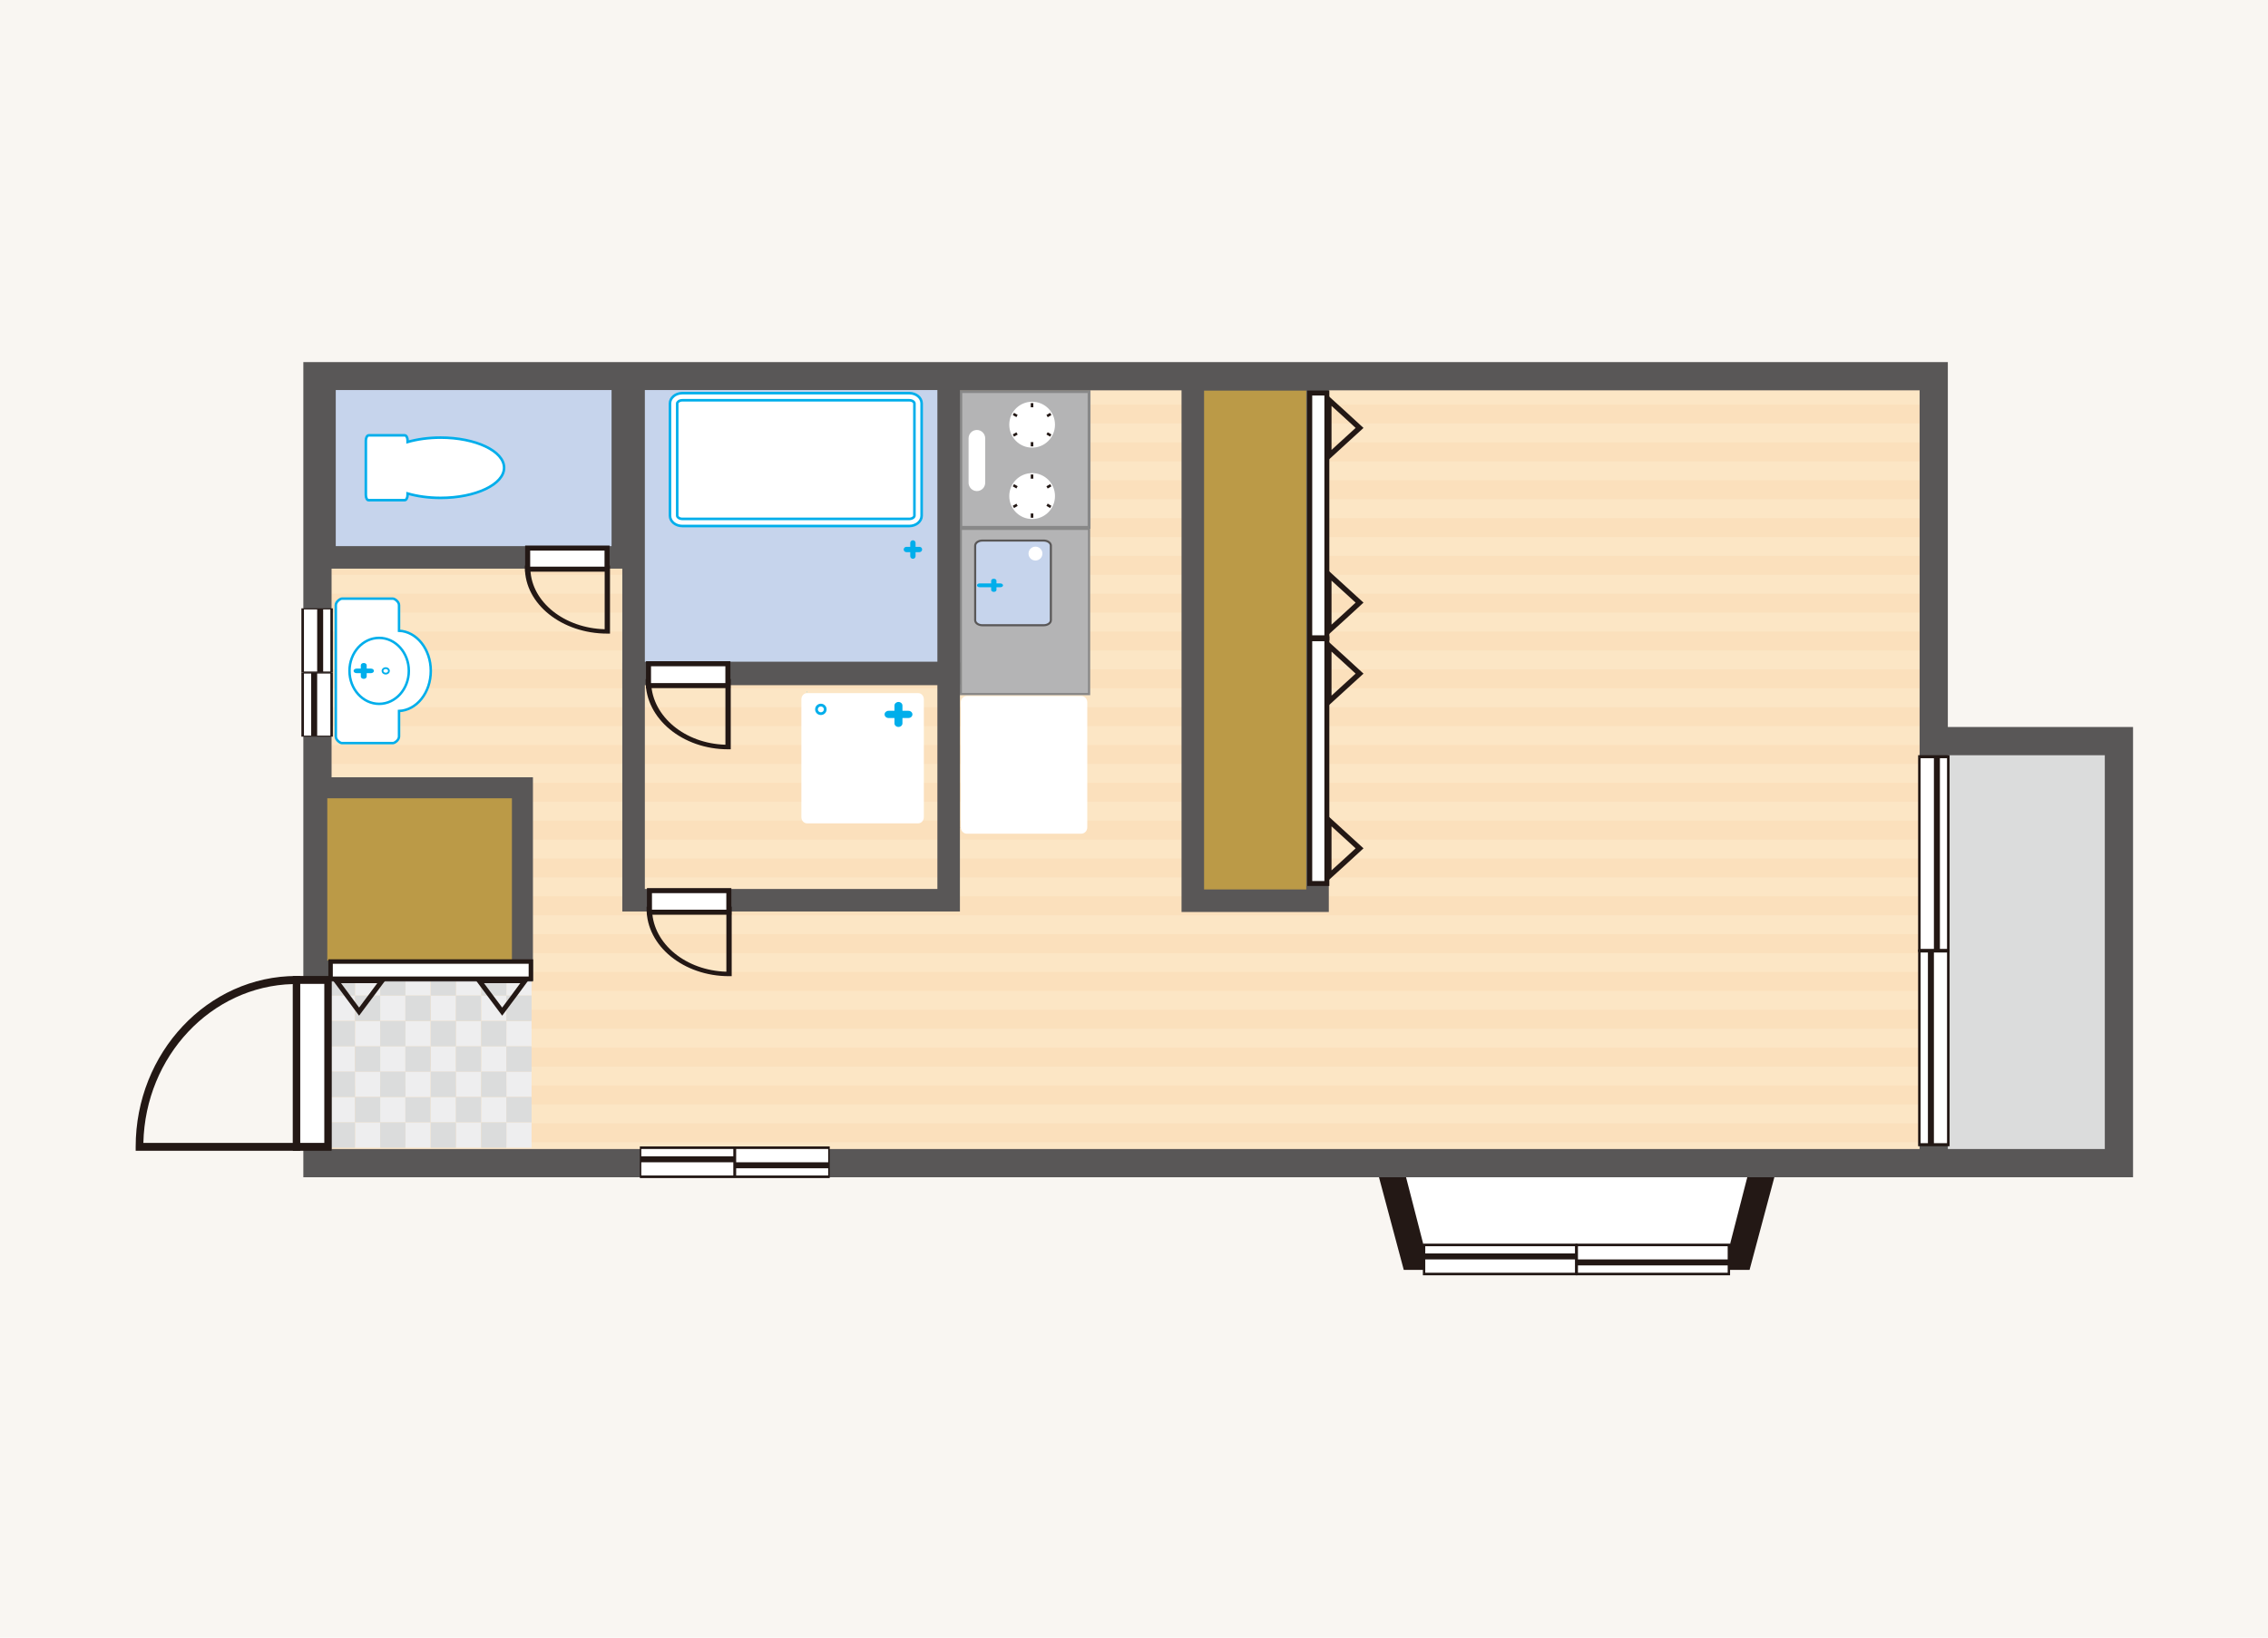 <?xml version="1.0" encoding="UTF-8"?><svg id="_レイヤー_2" xmlns="http://www.w3.org/2000/svg" width="238.55" height="172.29" viewBox="0 0 238.55 172.29"><defs><style>.cls-1,.cls-2,.cls-3,.cls-4,.cls-5,.cls-6,.cls-7,.cls-8,.cls-9,.cls-10,.cls-11,.cls-12,.cls-13,.cls-14,.cls-15,.cls-16{fill:#fff;}.cls-1,.cls-5,.cls-11{stroke-width:.27px;}.cls-1,.cls-6,.cls-10,.cls-13,.cls-16{stroke:#00aeeb;}.cls-2{stroke-width:.53px;}.cls-2,.cls-4,.cls-5,.cls-17,.cls-7,.cls-18,.cls-12,.cls-14{stroke:#231815;}.cls-2,.cls-4,.cls-7,.cls-8,.cls-12,.cls-14{isolation:isolate;}.cls-19{stroke-width:2.37px;}.cls-19,.cls-20,.cls-21,.cls-22,.cls-23,.cls-24,.cls-25,.cls-26,.cls-15{stroke:#595757;}.cls-19,.cls-23,.cls-26{fill:#c6d4ec;}.cls-20,.cls-21{stroke-width:2.97px;}.cls-20,.cls-17,.cls-22,.cls-18{fill:none;}.cls-21,.cls-27{fill:#dbdcdc;}.cls-4{stroke-width:.52px;}.cls-28{fill:#f9f6f2;}.cls-17{stroke-width:.56px;}.cls-29{fill:#fbe0bc;}.cls-22,.cls-25,.cls-26{stroke-width:2.37px;}.cls-30{stroke-width:.23px;}.cls-30,.cls-31{fill:#b4b4b5;stroke:#888;}.cls-6{stroke-dasharray:0 1.9;stroke-width:.38px;}.cls-7{stroke-width:.47px;}.cls-18{stroke-width:.51px;}.cls-9{stroke-width:.2px;}.cls-9,.cls-11{stroke:#fff;}.cls-32{fill:#eeeeef;}.cls-10{stroke-width:.19px;}.cls-12{stroke-width:.53px;}.cls-33{fill:#00aeeb;}.cls-23{stroke-width:.22px;}.cls-31{stroke-width:.3px;}.cls-24{stroke-width:2.21px;}.cls-24,.cls-25{fill:#bb9a47;}.cls-13{stroke-width:.26px;}.cls-34{fill:#fce6c5;}.cls-35{fill:#231815;}.cls-14{stroke-width:.53px;}.cls-15{stroke-dasharray:0 1.43;stroke-width:.29px;}.cls-16{stroke-width:.29px;}</style></defs><g id="_コンテンツ"><g><rect class="cls-28" width="238.55" height="172.29"/><g><rect class="cls-21" x="203.02" y="77.97" width="19.85" height="44.4"/><g><rect class="cls-34" x="32.93" y="39.33" width="170.05" height="82.7"/><g><rect class="cls-29" x="32.93" y="118.18" width="170.05" height="1.99"/><rect class="cls-29" x="32.93" y="114.2" width="170.05" height="1.99"/><rect class="cls-29" x="32.93" y="110.22" width="170.05" height="1.99"/><rect class="cls-29" x="32.93" y="106.24" width="170.05" height="1.99"/><rect class="cls-29" x="32.93" y="102.26" width="170.05" height="1.99"/><rect class="cls-29" x="32.93" y="98.28" width="170.05" height="1.99"/><rect class="cls-29" x="32.93" y="94.3" width="170.05" height="1.99"/><rect class="cls-29" x="32.93" y="90.32" width="170.05" height="1.99"/><rect class="cls-29" x="32.93" y="86.34" width="170.05" height="1.99"/><rect class="cls-29" x="32.93" y="82.36" width="170.05" height="1.99"/><rect class="cls-29" x="32.93" y="78.38" width="170.05" height="1.99"/><rect class="cls-29" x="32.93" y="74.4" width="170.05" height="1.99"/><rect class="cls-29" x="32.93" y="70.42" width="170.05" height="1.99"/><rect class="cls-29" x="32.93" y="66.44" width="170.05" height="1.99"/><rect class="cls-29" x="32.93" y="62.46" width="170.05" height="1.99"/><rect class="cls-29" x="32.93" y="58.48" width="170.05" height="1.99"/><rect class="cls-29" x="32.93" y="54.51" width="170.05" height="1.99"/><rect class="cls-29" x="32.93" y="50.53" width="170.05" height="1.99"/><rect class="cls-29" x="32.93" y="46.55" width="170.05" height="1.99"/><rect class="cls-29" x="32.93" y="42.57" width="170.05" height="1.99"/><rect class="cls-29" x="32.93" y="38.59" width="170.05" height="1.99"/></g></g><g><g><rect class="cls-32" x="42.64" y="118.08" width="2.65" height="2.67"/><rect class="cls-32" x="37.34" y="118.08" width="2.65" height="2.67"/><rect class="cls-32" x="47.95" y="118.08" width="2.65" height="2.67"/><rect class="cls-32" x="39.99" y="115.41" width="2.65" height="2.67"/><rect class="cls-27" x="42.64" y="115.41" width="2.65" height="2.67"/><rect class="cls-32" x="45.3" y="115.41" width="2.65" height="2.67"/><rect class="cls-32" x="34.68" y="115.41" width="2.65" height="2.67"/><rect class="cls-32" x="42.64" y="112.74" width="2.65" height="2.67"/><rect class="cls-32" x="37.34" y="112.74" width="2.65" height="2.67"/><rect class="cls-32" x="47.95" y="112.74" width="2.65" height="2.67"/><rect class="cls-32" x="39.99" y="110.08" width="2.65" height="2.67"/><rect class="cls-32" x="45.3" y="110.08" width="2.65" height="2.67"/><rect class="cls-32" x="34.68" y="110.08" width="2.65" height="2.67"/><rect class="cls-32" x="42.64" y="107.41" width="2.65" height="2.67"/><rect class="cls-32" x="37.34" y="107.41" width="2.65" height="2.67"/><rect class="cls-32" x="47.95" y="107.41" width="2.65" height="2.67"/><rect class="cls-32" x="39.99" y="104.74" width="2.65" height="2.67"/><rect class="cls-32" x="45.3" y="104.74" width="2.65" height="2.67"/><rect class="cls-32" x="34.68" y="104.74" width="2.65" height="2.67"/><rect class="cls-32" x="42.64" y="102.07" width="2.65" height="2.67"/><rect class="cls-32" x="37.34" y="102.07" width="2.65" height="2.67"/><rect class="cls-32" x="47.95" y="102.07" width="2.65" height="2.67"/><rect class="cls-32" x="53.26" y="118.08" width="2.65" height="2.67"/><rect class="cls-32" x="50.61" y="115.41" width="2.65" height="2.67"/><rect class="cls-32" x="53.26" y="112.74" width="2.65" height="2.67"/><rect class="cls-32" x="50.61" y="110.08" width="2.65" height="2.67"/><rect class="cls-32" x="53.26" y="107.41" width="2.65" height="2.67"/><rect class="cls-32" x="50.61" y="104.74" width="2.65" height="2.67"/><rect class="cls-32" x="53.26" y="102.07" width="2.65" height="2.67"/></g><g><rect class="cls-27" x="39.99" y="118.08" width="2.65" height="2.67"/><rect class="cls-27" x="34.68" y="118.08" width="2.65" height="2.67"/><rect class="cls-27" x="45.3" y="118.08" width="2.65" height="2.67"/><rect class="cls-27" x="47.95" y="115.41" width="2.65" height="2.67"/><rect class="cls-27" x="37.34" y="115.41" width="2.65" height="2.67"/><rect class="cls-27" x="39.99" y="112.74" width="2.65" height="2.67"/><rect class="cls-27" x="34.68" y="112.74" width="2.65" height="2.67"/><rect class="cls-27" x="45.3" y="112.74" width="2.65" height="2.67"/><rect class="cls-27" x="42.64" y="110.08" width="2.65" height="2.67"/><rect class="cls-27" x="47.95" y="110.08" width="2.65" height="2.67"/><rect class="cls-27" x="37.34" y="110.08" width="2.65" height="2.67"/><rect class="cls-27" x="39.99" y="107.41" width="2.65" height="2.67"/><rect class="cls-27" x="34.68" y="107.41" width="2.65" height="2.67"/><rect class="cls-27" x="45.3" y="107.41" width="2.65" height="2.67"/><rect class="cls-27" x="42.64" y="104.74" width="2.65" height="2.67"/><rect class="cls-27" x="47.95" y="104.74" width="2.65" height="2.67"/><rect class="cls-27" x="37.34" y="104.74" width="2.65" height="2.67"/><rect class="cls-27" x="39.99" y="102.07" width="2.65" height="2.67"/><rect class="cls-27" x="34.68" y="102.07" width="2.65" height="2.67"/><rect class="cls-27" x="45.3" y="102.07" width="2.65" height="2.67"/><rect class="cls-27" x="50.61" y="118.08" width="2.65" height="2.67"/><rect class="cls-27" x="53.26" y="115.41" width="2.65" height="2.67"/><rect class="cls-27" x="50.61" y="112.74" width="2.65" height="2.67"/><rect class="cls-27" x="53.26" y="110.08" width="2.65" height="2.67"/><rect class="cls-27" x="50.61" y="107.41" width="2.65" height="2.67"/><rect class="cls-27" x="53.26" y="104.74" width="2.65" height="2.67"/><rect class="cls-27" x="50.61" y="102.07" width="2.65" height="2.67"/></g></g><polygon class="cls-3" points="146.55 123.6 148.69 131.73 183 131.73 185.13 123.6 146.55 123.6"/><path class="cls-35" d="M184.03,133.6h-36.38l-2.66-9.94h2.85s1.48,5.71,1.87,7.26h32.25c.4-1.55,1.87-7.26,1.87-7.26h2.85l-2.66,9.94Z"/><g><g><g><rect class="cls-8" x="149.79" y="130.97" width="16" height="3.06"/><path class="cls-35" d="M165.91,130.84h-16.25v3.33h16.25v-3.33Zm-.25,3.06h-15.75v-2.79h15.75v2.79Z"/></g><rect class="cls-35" x="149.79" y="131.87" width="16" height=".63"/></g><g><g><rect class="cls-8" x="165.84" y="130.97" width="16" height="3.06"/><path class="cls-35" d="M181.97,130.84h-16.25v3.33h16.25v-3.33Zm-.25,3.06h-15.75v-2.79h15.75v2.79Z"/></g><rect class="cls-35" x="165.84" y="132.5" width="16" height=".63"/></g></g><g><rect class="cls-30" x="101.06" y="55.64" width="13.49" height="17.38"/><path class="cls-15" d="M101.06,87.05c0,.37,.28,.66,.63,.66h12.04c.35,0,.63-.3,.63-.66v-13.16c0-.37-.28-.66-.63-.66h-12.04c-.35,0-.63,.3-.63,.66v13.16Z"/><g><rect class="cls-31" x="101.06" y="41.2" width="13.49" height="14.28"/><g><path class="cls-11" d="M106.29,44.68c0,1.26,1.01,2.28,2.27,2.28s2.27-1.02,2.27-2.28-1.01-2.28-2.27-2.28-2.27,1.02-2.27,2.28Z"/><g><line class="cls-5" x1="108.55" y1="42.41" x2="108.55" y2="46.96"/><line class="cls-5" x1="110.52" y1="43.55" x2="106.59" y2="45.82"/><line class="cls-5" x1="110.52" y1="45.82" x2="106.59" y2="43.55"/></g><path class="cls-11" d="M106.86,44.68c0,.94,.76,1.7,1.69,1.7s1.69-.76,1.69-1.7-.76-1.7-1.69-1.7-1.69,.76-1.69,1.7Z"/></g><g><path class="cls-11" d="M106.29,52.19c0,1.26,1.01,2.28,2.27,2.28s2.27-1.02,2.27-2.28-1.01-2.28-2.27-2.28-2.27,1.02-2.27,2.28Z"/><g><line class="cls-5" x1="108.55" y1="49.92" x2="108.55" y2="54.47"/><line class="cls-5" x1="110.52" y1="51.05" x2="106.59" y2="53.33"/><line class="cls-5" x1="110.52" y1="53.33" x2="106.59" y2="51.05"/></g><path class="cls-11" d="M106.86,52.19c0,.94,.76,1.7,1.69,1.7s1.69-.76,1.69-1.7-.76-1.7-1.69-1.7-1.69,.76-1.69,1.7Z"/></g><path class="cls-11" d="M102.01,50.78c0,.41,.33,.75,.74,.75h0c.41,0,.74-.33,.74-.75v-4.66c0-.41-.33-.75-.74-.75h0c-.41,0-.74,.33-.74,.75v4.66Z"/></g><path class="cls-23" d="M110.53,65.25c0,.3-.34,.53-.76,.53h-6.44c-.42,0-.76-.24-.76-.53v-7.84c0-.3,.34-.54,.76-.54h6.44c.42,0,.76,.24,.76,.54v7.84Z"/><g><path class="cls-33" d="M105.5,61.58c0,.11-.12,.2-.28,.2h-2.18c-.16,0-.28-.09-.28-.2h0c0-.11,.12-.2,.28-.2h2.18c.15,0,.28,.09,.28,.2h0Z"/><path class="cls-33" d="M104.53,60.89c.15,0,.28,.09,.28,.2v.98c0,.11-.12,.2-.28,.2h0c-.15,0-.28-.09-.28-.2v-.98c0-.11,.12-.2,.28-.2h0Z"/></g><path class="cls-9" d="M108.28,58.24c0,.35,.28,.63,.63,.63s.63-.28,.63-.63-.28-.63-.63-.63-.63,.28-.63,.63Z"/></g><path class="cls-6" d="M84.88,72.92c-.32,0-.59,.29-.59,.65v12.4c0,.36,.26,.65,.59,.65h11.7c.32,0,.59-.29,.59-.65v-12.4c0-.36-.26-.65-.59-.65h-11.7Z"/><g><path class="cls-33" d="M94.5,73.85c-.23,0-.42,.17-.42,.38v1.87c0,.21,.19,.38,.42,.38h0c.23,0,.42-.17,.42-.38v-1.87c0-.21-.19-.38-.42-.38h0Z"/><path class="cls-33" d="M95.97,75.16c0-.21-.19-.38-.42-.38h-2.09c-.23,0-.42,.17-.42,.38h0c0,.21,.19,.38,.42,.38h2.09c.23,0,.42-.17,.42-.38h0Z"/></g><path class="cls-16" d="M86.34,74.18c-.26,0-.46,.2-.46,.45s.21,.45,.46,.45,.46-.2,.46-.45-.21-.45-.46-.45Z"/><rect class="cls-20" x="33.39" y="39.58" width="170" height="82.79"/><rect class="cls-24" x="33.32" y="82.88" width="21.63" height="19.28"/><rect class="cls-19" x="66.64" y="39.85" width="33.14" height="30.95"/><rect class="cls-22" x="66.64" y="70.9" width="33.14" height="23.81"/><g><path class="cls-1" d="M70.47,54.26c0,.6,.58,1.08,1.3,1.08h23.87c.72,0,1.3-.49,1.3-1.08v-11.82c0-.6-.58-1.08-1.3-1.08h-23.87c-.72,0-1.3,.49-1.3,1.08v11.82Z"/><path class="cls-1" d="M95.64,42.11c.33,0,.54,.19,.54,.33v11.82c0,.13-.21,.33-.54,.33h-23.87c-.33,0-.54-.19-.54-.33v-11.82c0-.13,.21-.33,.54-.33h23.87Z"/></g><g><path class="cls-33" d="M95.05,57.81c0,.15,.13,.28,.28,.28h1.38c.15,0,.28-.13,.28-.28h0c0-.16-.12-.28-.28-.28h-1.38c-.15,0-.28,.13-.28,.28h0Z"/><path class="cls-33" d="M96.02,56.84c-.15,0-.28,.13-.28,.28v1.39c0,.15,.12,.28,.28,.28h0c.16,0,.28-.13,.28-.28v-1.39c0-.15-.12-.28-.28-.28h0Z"/></g><g><path class="cls-35" d="M14.28,121.07H31.58v-18.39h-.39c-9.33,0-16.92,8.06-16.92,17.97v.41Zm.8-.83c.21-9.13,7.14-16.49,15.73-16.71v16.71H15.07Z"/><g><rect class="cls-8" x="31.18" y="103.1" width="3.31" height="17.56"/><path class="cls-35" d="M30.8,121.07h4.08v-18.39h-4.08v18.39Zm.78-17.56h2.53v16.73h-2.53v-16.73Z"/></g></g><g><g><g><rect class="cls-8" x="67.37" y="120.75" width="9.83" height="3.06"/><path class="cls-35" d="M67.3,123.94h9.99v-3.33h-9.99v3.33Zm.15-3.06h9.68v2.79h-9.68v-2.79Z"/></g><rect class="cls-35" x="67.37" y="121.65" width="9.83" height=".63"/></g><g><g><rect class="cls-8" x="77.36" y="120.75" width="9.83" height="3.06"/><path class="cls-35" d="M77.28,123.94h9.99v-3.33h-9.99v3.33Zm.15-3.06h9.68v2.79h-9.68v-2.79Z"/></g><rect class="cls-35" x="77.36" y="122.28" width="9.83" height=".63"/></g></g><g><g><g><rect class="cls-8" x="31.83" y="70.8" width="3.04" height="6.64"/><path class="cls-35" d="M35.01,77.5v-6.75h-3.31v6.75h3.31Zm-3.04-.1v-6.54h2.78v6.54h-2.78Z"/></g><rect class="cls-35" x="32.73" y="70.8" width=".63" height="6.64"/></g><g><g><rect class="cls-8" x="31.83" y="64.05" width="3.04" height="6.65"/><path class="cls-35" d="M35.01,70.75v-6.75h-3.31v6.75h3.31Zm-3.04-.1v-6.54h2.78v6.54h-2.78Z"/></g><rect class="cls-35" x="33.36" y="64.05" width=".63" height="6.65"/></g></g><g><path class="cls-13" d="M35.32,63.67v13.82c0,.38,.47,.69,.64,.69h5.37c.17,0,.64-.31,.64-.69v-2.69c1.86-.08,3.34-1.93,3.34-4.22s-1.49-4.14-3.34-4.22v-2.69c0-.38-.47-.69-.64-.69h-5.37c-.17,0-.64,.31-.64,.69Z"/><path class="cls-13" d="M39.88,67.11c1.72,0,3.12,1.56,3.12,3.47s-1.4,3.47-3.12,3.47-3.12-1.55-3.12-3.47,1.4-3.47,3.12-3.47Z"/><path class="cls-10" d="M40.57,70.29c.19,0,.34,.13,.34,.29s-.15,.29-.34,.29-.34-.13-.34-.29,.15-.29,.34-.29Z"/><g><path class="cls-33" d="M38.26,69.75c.17,0,.31,.11,.31,.24v1.19c0,.13-.14,.24-.31,.24h0c-.17,0-.31-.11-.31-.24v-1.19c0-.13,.14-.24,.31-.24h0Z"/><path class="cls-33" d="M37.19,70.58c0-.13,.14-.24,.31-.24h1.52c.17,0,.31,.11,.31,.24h0c0,.13-.14,.24-.31,.24h-1.52c-.17,0-.31-.11-.31-.24h0Z"/></g></g><rect class="cls-26" x="34.13" y="39.85" width="31.38" height="18.79"/><path class="cls-1" d="M38.78,52.62h3.79c.16,0,.3-.25,.3-.55v-.15c1.01,.29,2.2,.46,3.47,.46,3.69,0,6.68-1.42,6.68-3.17s-2.99-3.17-6.68-3.17c-1.27,0-2.46,.17-3.47,.46v-.15c0-.31-.13-.55-.3-.55h-3.79c-.16,0-.3,.25-.3,.55v5.73c0,.31,.13,.55,.3,.55Z"/><g><path class="cls-35" d="M64.16,66.66v-7.16h-8.95v.23c0,3.82,3.89,6.93,8.67,6.93h.28Zm-.56-.46c-4.24-.12-7.66-2.85-7.81-6.24h7.81v6.24Z"/><rect class="cls-12" x="55.5" y="57.66" width="8.35" height="2.22"/></g><g><path class="cls-35" d="M76.86,78.83v-7.39h-8.95v.23c0,3.95,3.89,7.16,8.67,7.16h.28Zm-.56-.48c-4.24-.12-7.66-2.95-7.81-6.45h7.81v6.45Z"/><rect class="cls-14" x="68.21" y="69.83" width="8.35" height="2.3"/></g><g><path class="cls-35" d="M76.96,102.7v-7.31h-8.95v.23c0,3.91,3.89,7.08,8.67,7.08h.28Zm-.56-.47c-4.24-.12-7.66-2.91-7.81-6.38h7.81v6.38Z"/><rect class="cls-2" x="68.31" y="93.7" width="8.35" height="2.27"/></g><rect class="cls-25" x="125.46" y="39.91" width="13.12" height="54.85"/><g><g><rect class="cls-4" x="137.76" y="41.35" width="1.8" height="25.75"/><polygon class="cls-17" points="139.77 45.02 139.77 47.97 141.39 46.49 143 45.02 141.39 43.54 139.77 42.07 139.77 45.02"/><polygon class="cls-17" points="139.77 63.4 139.77 66.35 141.39 64.88 143 63.4 141.39 61.93 139.77 60.45 139.77 63.4"/></g><g><rect class="cls-4" x="137.76" y="67.2" width="1.8" height="25.75"/><polygon class="cls-17" points="139.77 70.87 139.77 73.82 141.39 72.34 143 70.87 141.39 69.39 139.77 67.92 139.77 70.87"/><polygon class="cls-17" points="139.77 89.25 139.77 92.2 141.39 90.73 143 89.25 141.39 87.78 139.77 86.3 139.77 89.25"/></g></g><g><rect class="cls-7" x="34.77" y="101.16" width="21.07" height="1.81"/><polygon class="cls-18" points="37.77 103.18 40.19 103.18 38.98 104.81 37.77 106.43 36.57 104.81 35.36 103.18 37.77 103.18"/><polygon class="cls-18" points="52.82 103.18 55.23 103.18 54.03 104.81 52.82 106.43 51.61 104.81 50.4 103.18 52.82 103.18"/></g><g><g><g><rect class="cls-8" x="201.88" y="100.05" width="3.04" height="20.38"/><path class="cls-35" d="M201.75,99.89v20.7h3.31v-20.7h-3.31Zm3.04,.32v20.06h-2.78v-20.06h2.78Z"/></g><rect class="cls-35" x="202.78" y="100.05" width=".63" height="20.38"/></g><g><g><rect class="cls-8" x="201.88" y="79.61" width="3.04" height="20.38"/><path class="cls-35" d="M201.75,79.45v20.7h3.31v-20.7h-3.31Zm3.04,.32v20.06h-2.78v-20.06h2.78Z"/></g><rect class="cls-35" x="203.41" y="79.61" width=".63" height="20.38"/></g></g></g></g></g></svg>